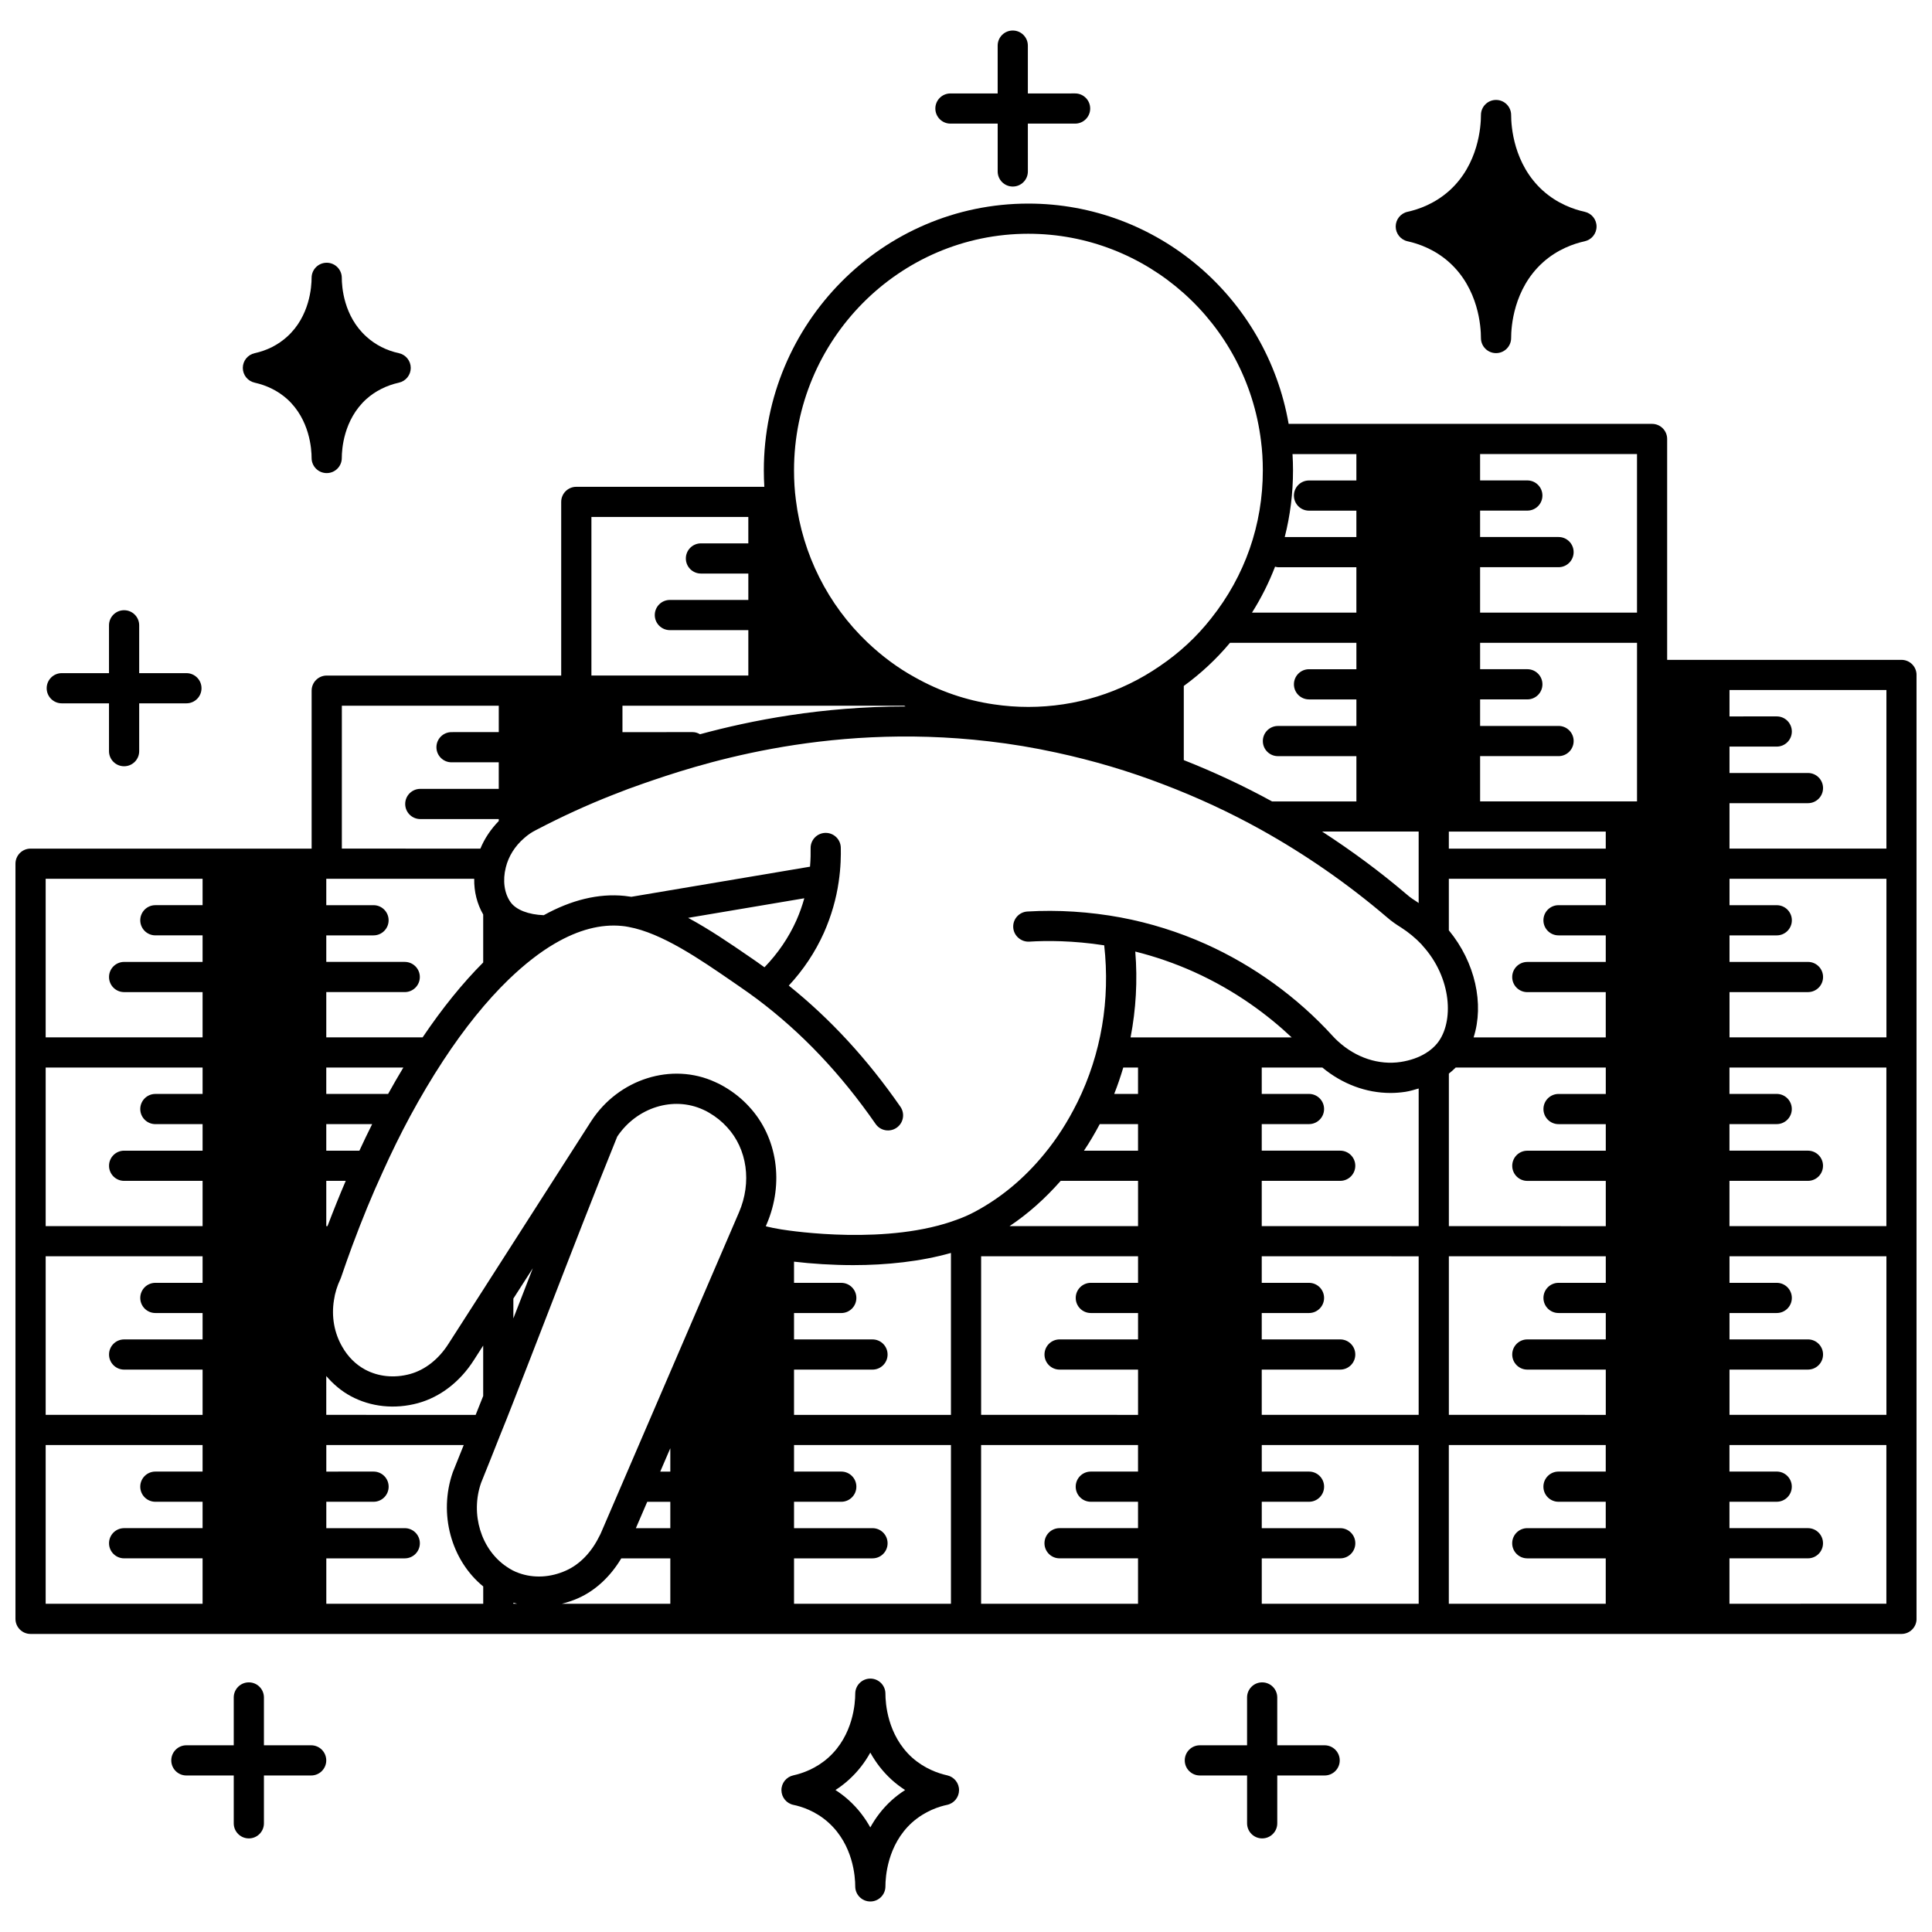 <?xml version="1.0" encoding="UTF-8"?>
<!-- Uploaded to: SVG Repo, www.svgrepo.com, Generator: SVG Repo Mixer Tools -->
<svg width="800px" height="800px" version="1.1" viewBox="144 144 512 512" xmlns="http://www.w3.org/2000/svg">
 <defs>
  <clipPath id="a">
   <path d="m148.09 197h503.81v381h-503.81z"/>
  </clipPath>
 </defs>
 <g clip-path="url(#a)">
  <path d="m647.91 318.87h-62.098v-58.539c0-2.211-1.789-4-4-4h-96.309c-5.828-33.508-34.836-58.379-68.988-58.379-38.648 0-70.094 31.715-70.094 70.699 0 1.488 0.047 2.941 0.133 4.359h-49.832c-2.211 0-4 1.789-4 4v46.023l-62.137-0.004c-2.211 0-4 1.789-4 4v41.863h-74.488c-2.211 0-4 1.789-4 4v200.12c0 2.211 1.789 4 4 4h495.81c2.211 0 4-1.789 4-4l-0.004-50.059v-200.09c0-2.211-1.785-3.996-3.996-3.996zm-378.24 58.016c-0.062 3.445 0.773 6.684 2.383 9.473v12.703c-5.477 5.484-10.859 12.145-16.055 19.848h-25.531v-11.996h20.793c2.211 0 4-1.789 4-4 0-2.211-1.789-4-4-4h-20.793v-7.031h12.52c2.211 0 4-1.789 4-4 0-2.211-1.789-4-4-4h-12.52v-6.996zm113.95-45.863c0.129 0.066 0.258 0.129 0.383 0.195-22.223 0.004-40.965 3.691-54.492 7.363-0.578-0.328-1.211-0.562-1.922-0.562l-18.633 0.004v-6.996zm260.29 137.91h-41.586v-11.996h20.793c2.211 0 4-1.789 4-4s-1.789-4-4-4h-20.793v-7.039h12.52c2.211 0 4-1.789 4-4 0-2.211-1.789-4-4-4l-12.52 0.008v-6.996h41.586zm-123.95 50.02h-41.586v-11.996h20.793c2.211 0 4-1.789 4-4 0-2.211-1.789-4-4-4h-20.793v-6.992h12.52c2.211 0 4-1.789 4-4 0-2.211-1.789-4-4-4h-12.52v-7.039l41.586 0.004zm-289.17-50.02h-0.324v-11.996h5.16c-1.621 3.766-3.223 7.754-4.836 11.996zm8.453-19.992h-8.777v-7.039h12.16c-1.156 2.305-2.277 4.652-3.383 7.039zm7.609-15.035h-16.387v-6.996h20.426c-1.367 2.266-2.711 4.609-4.039 6.996zm-16.387 74.754c1.855 2.172 4.031 4.012 6.508 5.34 5.316 2.856 11.629 3.519 17.781 1.852 5.914-1.621 11.184-5.684 14.824-11.41l2.473-3.852v13.359c-0.648 1.664-1.324 3.336-1.996 5.008l-39.59-0.004zm49.582-20.523c1.719-2.676 3.434-5.356 5.152-8.031-1.082 2.785-2.156 5.562-3.223 8.316-0.641 1.66-1.293 3.316-1.93 4.969zm-7.363-3.328-9.844 15.328c-2.582 4.066-6.207 6.91-10.184 7.996-4.156 1.133-8.391 0.707-11.898-1.18-2.465-1.324-4.547-3.391-6.039-6.008-2.141-3.668-2.93-8.051-2.215-12.41 0.266-1.855 0.836-3.719 1.695-5.539 0.066-0.137 0.121-0.281 0.172-0.426 0.949-2.805 1.934-5.574 2.918-8.25 2.707-7.293 5.363-13.738 8.133-19.746 2.312-5.137 4.758-10.113 7.269-14.77 2.816-5.203 5.754-10.148 8.742-14.703 5.629-8.586 11.484-15.84 17.387-21.547 4.176-4.019 8.277-7.219 12.203-9.504 6.231-3.644 12.199-5.223 17.824-4.66 0.527 0.059 1.078 0.113 1.746 0.258 8.824 1.625 18.832 8.516 27.656 14.594l1.621 1.117c1.641 1.133 3.242 2.258 4.75 3.387 11.855 8.906 22.133 19.738 31.426 33.113 1.254 1.816 3.75 2.266 5.566 1.004 1.816-1.258 2.262-3.75 1.004-5.566-8.828-12.711-18.539-23.238-29.578-32.109 3.84-4.133 6.981-8.816 9.316-14.02 1.934-4.379 3.25-8.914 3.902-13.457 0.582-3.914 0.602-7.051 0.562-9.07-0.043-2.18-1.824-3.918-4-3.918h-0.078c-2.207 0.043-3.961 1.867-3.918 4.078 0.023 1.191 0.012 2.867-0.156 4.879l-47.348 7.981c-0.551-0.09-1.133-0.168-1.816-0.242-6.887-0.691-14.078 1.066-21.402 5.117-3.984-0.145-7.32-1.379-8.801-3.461-1.668-2.336-2.137-5.773-1.25-9.234 0.719-2.91 2.41-5.621 4.836-7.711 1.004-0.902 2.047-1.613 3.289-2.223 6.762-3.535 13.383-6.566 20.273-9.27 0.02-0.008 0.043-0.016 0.062-0.023h0.004c2.516-1.008 5.188-2.012 8.02-2.984 12.957-4.469 47.383-16.352 91.562-11.164 5.883 0.676 11.883 1.676 17.844 2.977 9.785 2.113 19.285 4.934 28.254 8.387 9.02 3.422 17.746 7.473 25.949 12.035 11.805 6.566 23.047 14.375 33.352 23.168 1.34 1.188 2.703 2.082 3.812 2.769 1.996 1.289 3.816 2.789 5.41 4.469 0.082 0.117 0.18 0.23 0.277 0.34 7.805 8.566 8.34 20.262 3.953 25.793-0.848 1.059-1.859 1.934-3.106 2.699-1.84 1.141-4.07 1.922-6.617 2.324-5.812 0.883-11.879-1.098-16.652-5.481-0.48-0.453-0.934-0.863-1.414-1.414-9.293-10.211-20.895-18.613-33.551-24.312-7.254-3.25-14.863-5.629-22.613-7.082-8.191-1.52-16.746-2.062-24.727-1.578-2.207 0.133-3.887 2.031-3.75 4.234 0.133 2.207 2.094 3.867 4.234 3.75 4.602-0.289 11.602-0.305 19.875 0.977 1.621 14.445-0.785 28.773-7.106 41.609-0.023 0.051-0.055 0.094-0.078 0.145-0.016 0.031-0.035 0.055-0.047 0.09-2.438 4.898-5.309 9.395-8.582 13.367-5.371 6.586-11.652 11.801-18.676 15.504-1.414 0.746-2.856 1.383-4.356 1.918-18.273 6.93-43.801 3.121-46.668 2.664-1.652-0.258-2.973-0.551-3.789-0.75l-0.379-0.102 0.223-0.531c4.676-10.844 2.848-23.074-4.629-31.141-1.871-2.059-4.098-3.848-6.598-5.305-0.852-0.504-1.699-0.945-2.406-1.234-11.5-5.297-25.59-0.84-32.852 10.348-0.035 0.047-0.066 0.098-0.094 0.145-9.301 14.535-18.605 29.066-27.91 43.562zm73.91-84.465c-0.73-0.52-1.43-1.039-2.188-1.559l-1.621-1.117c-5.188-3.57-10.75-7.371-16.422-10.426l30.789-5.191c-0.559 1.984-1.25 3.945-2.106 5.871-2.074 4.637-4.941 8.777-8.453 12.422zm131.78 68.59v-11.996h20.793c2.211 0 4-1.789 4-4s-1.789-4-4-4h-20.793v-7.039h12.52c2.211 0 4-1.789 4-4 0-2.211-1.789-4-4-4l-12.52 0.008v-6.996h16.066c5.273 4.363 11.613 6.734 18.031 6.734 1.328 0 2.664-0.102 3.988-0.305 1.238-0.195 2.359-0.547 3.504-0.879v36.473zm-34.762-50.023c1.43-7.426 1.879-15.055 1.246-22.738 5.285 1.32 10.477 3.113 15.48 5.356 11.285 5.078 19.891 11.664 25.969 17.391l-42.695-0.004zm-1.934 8h3.91v6.996h-6.316c0.918-2.297 1.699-4.637 2.406-6.996zm-6.234 14.992h10.145v7.039h-14.328c1.504-2.238 2.883-4.594 4.184-7.039zm92.512-51.359v-13.656h41.586v6.996h-12.52c-2.211 0-4 1.789-4 4 0 2.211 1.789 4 4 4h12.52v7.043h-20.793c-2.211 0-4 1.789-4 4 0 2.211 1.789 4 4 4h20.793v11.996h-35.023c2.832-8.793 0.469-19.867-6.562-28.379zm41.586-21.652h-41.586v-4.519h41.586zm-49.582-4.519v18.949c-0.129-0.082-0.234-0.188-0.367-0.273-0.875-0.547-1.887-1.211-2.836-2.051-7.09-6.047-14.598-11.574-22.383-16.629h25.586zm-198.32 163.42v6.195h-2.668zm-6.113 14.195h6.113v6.996h-9.129zm38.898-35.027h20.793c2.211 0 4-1.789 4-4 0-2.211-1.789-4-4-4h-20.793v-6.992h12.52c2.211 0 4-1.789 4-4 0-2.211-1.789-4-4-4h-12.52v-5.617c4.773 0.566 10.168 0.918 15.746 0.918 8.734 0 17.84-0.953 25.84-3.227v42.914h-41.586zm70.668-50.02h20.5v11.996h-34.055c4.945-3.289 9.457-7.344 13.555-11.996zm102.87-28.422c0.641-0.5 1.234-1.035 1.805-1.605h39.781v6.996h-12.52c-2.211 0-4 1.789-4 4s1.789 4 4 4h12.52v7.039h-20.793c-2.211 0-4 1.789-4 4 0 2.211 1.789 4 4 4h20.793v11.996l-41.586-0.008zm115.96-9.605h-41.586v-11.996h20.793c2.211 0 4-1.789 4-4 0-2.211-1.789-4-4-4h-20.793v-7.031h12.52c2.211 0 4-1.789 4-4 0-2.211-1.789-4-4-4h-12.52v-6.996h41.586zm-66.094-62.535h-41.586v-11.996h20.789c2.211 0 4-1.789 4-4 0-2.211-1.789-4-4-4l-20.789 0.004v-7.039h12.516c2.211 0 4-1.789 4-4s-1.789-4-4-4h-12.516v-6.996h41.582v42.027zm-74.375-85.047h-12.555c-2.211 0-4 1.789-4 4s1.789 4 4 4h12.555v6.996h-18.988c1.453-5.703 2.195-11.621 2.195-17.672 0-1.473-0.047-2.91-0.133-4.32h16.926zm-21.547 22.84c0.25 0.051 0.488 0.152 0.754 0.152h20.793v12.035h-27.668c2.453-3.883 4.492-7.953 6.121-12.188zm-11.949 20.184h33.5v6.996h-12.555c-2.211 0-4 1.789-4 4 0 2.211 1.789 4 4 4h12.555v7.039h-20.793c-2.211 0-4 1.789-4 4 0 2.211 1.789 4 4 4h20.793v11.996h-22.352c-7.449-4.086-15.305-7.758-23.391-10.953v-19.645c4.57-3.332 8.676-7.164 12.242-11.434zm-272.27 119.55h-12.516c-2.211 0-4 1.789-4 4s1.789 4 4 4l12.516-0.004v7.039h-20.793c-2.211 0-4 1.789-4 4 0 2.211 1.789 4 4 4h20.793v11.996l-41.586-0.004v-42.023h41.586zm-41.586 43.023h41.586v7.035h-12.516c-2.211 0-4 1.789-4 4 0 2.211 1.789 4 4 4h12.516v6.996h-20.793c-2.211 0-4 1.789-4 4 0 2.211 1.789 4 4 4h20.793v11.996l-41.586-0.004zm74.371 80.051h20.793c2.211 0 4-1.789 4-4 0-2.211-1.789-4-4-4h-20.793v-6.996h12.52c2.211 0 4-1.789 4-4s-1.789-4-4-4l-12.52 0.004v-7.039h36.418c-0.949 2.367-1.906 4.754-2.891 7.199-3.856 11.043-0.414 23.363 8.059 30.277v4.59h-41.586zm47.812 2.234c-6.836-4.582-9.668-14.02-6.793-22.25 1.664-4.125 3.328-8.254 4.934-12.355 0.035-0.074 0.062-0.156 0.094-0.234 1.098-2.672 2.164-5.387 3.223-8.094 0.004-0.004 0.004-0.012 0.008-0.016 0.012-0.027 0.023-0.059 0.035-0.09 3.246-8.273 6.453-16.57 9.668-24.871 5.867-15.148 11.922-30.812 18.117-46.098 5.144-7.699 14.836-10.789 22.781-7.129 0.512 0.211 1.023 0.488 1.555 0.801 1.82 1.062 3.414 2.34 4.758 3.824 5.356 5.769 6.602 14.629 3.172 22.586l-24.152 56.094c-0.004 0.008-0.004 0.012-0.008 0.016l-6.453 14.988c-0.012 0.023-0.02 0.047-0.031 0.074l-5.852 13.59c-0.008 0.016-0.164 0.359-0.168 0.375-0.078 0.168-0.141 0.332-0.395 0.781-2.066 4.203-5.176 7.398-8.77 9-4.125 1.859-8.562 2.094-12.508 0.668-1.09-0.375-2.129-0.91-3.215-1.66zm18.996 8.297c4.641-2.066 8.598-5.871 11.363-10.531h12.996v12.035h-28.746c1.48-0.375 2.949-0.855 4.387-1.504zm57.145-10.531h20.793c2.211 0 4-1.789 4-4 0-2.211-1.789-4-4-4h-20.793v-6.996h12.52c2.211 0 4-1.789 4-4s-1.789-4-4-4l-12.52 0.004v-7.039h41.586v42.062l-41.586 0.004zm49.582-80.051h41.586v7.035h-12.516c-2.211 0-4 1.789-4 4 0 2.211 1.789 4 4 4h12.516v6.996h-20.793c-2.211 0-4 1.789-4 4 0 2.211 1.789 4 4 4h20.793v11.996l-41.586-0.004zm74.371 80.051h20.793c2.211 0 4-1.789 4-4 0-2.211-1.789-4-4-4h-20.793v-6.996h12.52c2.211 0 4-1.789 4-4s-1.789-4-4-4l-12.52 0.004v-7.039h41.586v42.062l-41.586 0.004zm49.582-80.051h41.586v7.035h-12.52c-2.211 0-4 1.789-4 4 0 2.211 1.789 4 4 4h12.52v6.996h-20.793c-2.211 0-4 1.789-4 4 0 2.211 1.789 4 4 4h20.793v11.996l-41.586-0.004zm74.371 30.027h20.793c2.211 0 4-1.789 4-4 0-2.211-1.789-4-4-4h-20.793v-6.992h12.52c2.211 0 4-1.789 4-4 0-2.211-1.789-4-4-4h-12.52v-7.039l41.586 0.004v42.023h-41.586zm41.586-138.07h-41.586v-12.035h20.793c2.211 0 4-1.789 4-4 0-2.211-1.789-4-4-4h-20.793v-6.996h12.52c2.211 0 4-1.789 4-4s-1.789-4-4-4l-12.52 0.004v-6.996h41.586zm-66.094-62.535h-41.586v-12.035h20.789c2.211 0 4-1.789 4-4 0-2.211-1.789-4-4-4h-20.789v-6.996h12.516c2.211 0 4-1.789 4-4 0-2.211-1.789-4-4-4h-12.516v-6.996h41.582v42.027zm-161.3-100.4c31.309 0 57.809 23.586 61.652 54.902 0.32 2.434 0.484 5.059 0.484 7.793 0 14.418-4.734 27.977-13.699 39.238-3.797 4.84-8.355 9.078-13.566 12.609-10.281 7.094-22.34 10.848-34.875 10.848-3.082 0-6.152-0.227-9.141-0.676-7.352-1.066-14.391-3.481-20.961-7.188-4.418-2.422-8.648-5.547-12.566-9.27-10.461-9.961-17.184-23.348-18.941-37.734-0.324-2.426-0.488-5.066-0.488-7.828 0.004-34.57 27.859-62.695 62.102-62.695zm-115.8 75.051h41.586v6.996h-12.555c-2.211 0-4 1.789-4 4s1.789 4 4 4h12.559v6.996h-20.793c-2.211 0-4 1.789-4 4 0 2.211 1.789 4 4 4h20.793v12.035h-41.586v-42.027zm-66.133 50.02h41.586v6.996l-12.52 0.004c-2.211 0-4 1.789-4 4 0 2.211 1.789 4 4 4h12.516v7.039h-20.793c-2.211 0-4 1.789-4 4s1.789 4 4 4h20.793v0.523c-2.078 2.133-3.758 4.609-4.867 7.312l-36.715-0.008zm-78.492 45.863h41.586v6.996h-12.516c-2.211 0-4 1.789-4 4 0 2.211 1.789 4 4 4h12.516v7.043l-20.793-0.004c-2.211 0-4 1.789-4 4s1.789 4 4 4h20.793v11.996l-41.586-0.004zm0 150.06h41.586v7.039h-12.516c-2.211 0-4 1.789-4 4 0 2.211 1.789 4 4 4l12.516-0.004v6.996h-20.793c-2.211 0-4 1.789-4 4 0 2.211 1.789 4 4 4h20.793v12.035h-41.586zm123.95 41.793c0.336 0.102 0.672 0.184 1.012 0.27h-1.012zm123.95-41.793h41.586v7.039h-12.516c-2.211 0-4 1.789-4 4 0 2.211 1.789 4 4 4l12.516-0.004v6.996h-20.793c-2.211 0-4 1.789-4 4 0 2.211 1.789 4 4 4h20.793v12.035h-41.586zm123.95 0h41.586v7.039h-12.52c-2.211 0-4 1.789-4 4 0 2.211 1.789 4 4 4h12.52v6.996h-20.793c-2.211 0-4 1.789-4 4s1.789 4 4 4h20.793v12.035l-41.586-0.004zm74.371 42.066v-12.035h20.793c2.211 0 4-1.789 4-4 0-2.211-1.789-4-4-4h-20.793v-6.996h12.52c2.211 0 4-1.789 4-4s-1.789-4-4-4l-12.52 0.004v-7.039h41.586v42.062z"/>
 </g>
 <path d="m517.02 207.94c2.926 0.645 7.231 2.141 11.086 5.617 7.758 7.004 8.359 17.098 8.359 20.023 0 2.211 1.789 4 4 4 2.211 0 4-1.789 4-4 0-2.914 0.605-12.984 8.395-20.02 3.875-3.484 8.172-4.977 11.098-5.621 1.836-0.402 3.144-2.027 3.144-3.906s-1.309-3.504-3.144-3.906c-2.918-0.641-7.223-2.141-11.094-5.621-7.789-7.039-8.398-17.105-8.398-20.023 0-2.211-1.789-4-4-4-2.211 0-4 1.789-4 4 0 2.926-0.602 13.02-8.352 20.02-3.879 3.488-8.172 4.984-11.098 5.625-1.832 0.402-3.141 2.027-3.141 3.906 0.004 1.879 1.312 3.504 3.144 3.906z"/>
 <path d="m211.49 245.41c3.273 0.723 6.254 2.227 8.605 4.336 6.019 5.449 6.484 13.344 6.484 15.629 0 2.211 1.789 4 4 4s4-1.789 4-4c0-2.277 0.469-10.145 6.508-15.617 2.363-2.121 5.348-3.621 8.625-4.348 1.836-0.402 3.141-2.027 3.141-3.906s-1.305-3.504-3.141-3.906c-3.32-0.73-6.219-2.203-8.617-4.387-6.051-5.445-6.516-13.305-6.516-15.582 0-2.211-1.789-4-4-4s-4 1.789-4 4c0 2.289-0.469 10.168-6.484 15.594-2.394 2.172-5.289 3.644-8.605 4.375-1.836 0.402-3.141 2.027-3.141 3.906 0.004 1.879 1.309 3.5 3.141 3.906z"/>
 <path d="m395.03 614.49c-2.449-0.543-6.062-1.809-9.336-4.734-6.539-5.934-7.047-14.441-7.047-16.91 0-2.211-1.789-4-4-4-2.211 0-4 1.789-4 4 0 2.465-0.512 10.973-7.082 16.906-3.242 2.926-6.871 4.195-9.34 4.742-1.844 0.41-3.152 2.047-3.137 3.934 0.016 1.887 1.344 3.508 3.195 3.887 1.98 0.406 5.816 1.559 9.281 4.691 6.57 5.926 7.082 14.434 7.082 16.906 0 2.211 1.789 4 4 4 2.211 0 4-1.789 4-4 0-2.469 0.508-10.98 7.023-16.895 3.519-3.148 7.332-4.293 9.297-4.703 1.848-0.383 3.176-2 3.191-3.887 0.02-1.887-1.289-3.527-3.129-3.938zm-14.711 6.582c-2.465 2.234-4.305 4.719-5.68 7.211-1.383-2.496-3.231-4.977-5.711-7.219-1.16-1.047-2.348-1.93-3.519-2.691 1.18-0.758 2.363-1.648 3.516-2.691 2.484-2.242 4.336-4.727 5.715-7.227 1.379 2.5 3.227 4.988 5.703 7.238 1.156 1.039 2.344 1.922 3.519 2.684-1.176 0.758-2.371 1.645-3.543 2.695z"/>
 <path d="m395.88 176.76h12.516v12.676c0 2.211 1.789 4 4 4 2.211 0 4-1.789 4-4l-0.004-12.676h12.52c2.211 0 4-1.789 4-4 0-2.211-1.789-4-4-4l-12.52 0.004v-12.676c0-2.211-1.789-4-4-4s-4 1.789-4 4v12.676h-12.516c-2.211 0-4 1.789-4 4 0.008 2.211 1.793 3.996 4.004 3.996z"/>
 <path d="m160.37 330.39h12.516v12.676c0 2.211 1.789 4 4 4 2.211 0 4-1.789 4-4v-12.676h12.516c2.211 0 4-1.789 4-4 0-2.211-1.789-4-4-4h-12.516v-12.676c0-2.211-1.789-4-4-4-2.211 0-4 1.789-4 4v12.676h-12.516c-2.211 0-4 1.789-4 4 0.004 2.211 1.793 4 4 4z"/>
 <path d="m226.46 606.52h-12.516v-12.676c0-2.211-1.789-4-4-4-2.211 0-4 1.789-4 4v12.676h-12.555c-2.211 0-4 1.789-4 4 0 2.211 1.789 4 4 4h12.555v12.676c0 2.211 1.789 4 4 4 2.211 0 4-1.789 4-4v-12.676h12.516c2.211 0 4-1.789 4-4-0.004-2.211-1.793-4-4-4z"/>
 <path d="m495.04 606.52h-12.555v-12.676c0-2.211-1.789-4-4-4-2.211 0-4 1.789-4 4v12.676h-12.512c-2.211 0-4 1.789-4 4 0 2.211 1.789 4 4 4h12.516v12.676c0 2.211 1.789 4 4 4 2.211 0 4-1.789 4-4v-12.676h12.555c2.211 0 4-1.789 4-4-0.004-2.211-1.797-4-4.004-4z"/>
</svg>